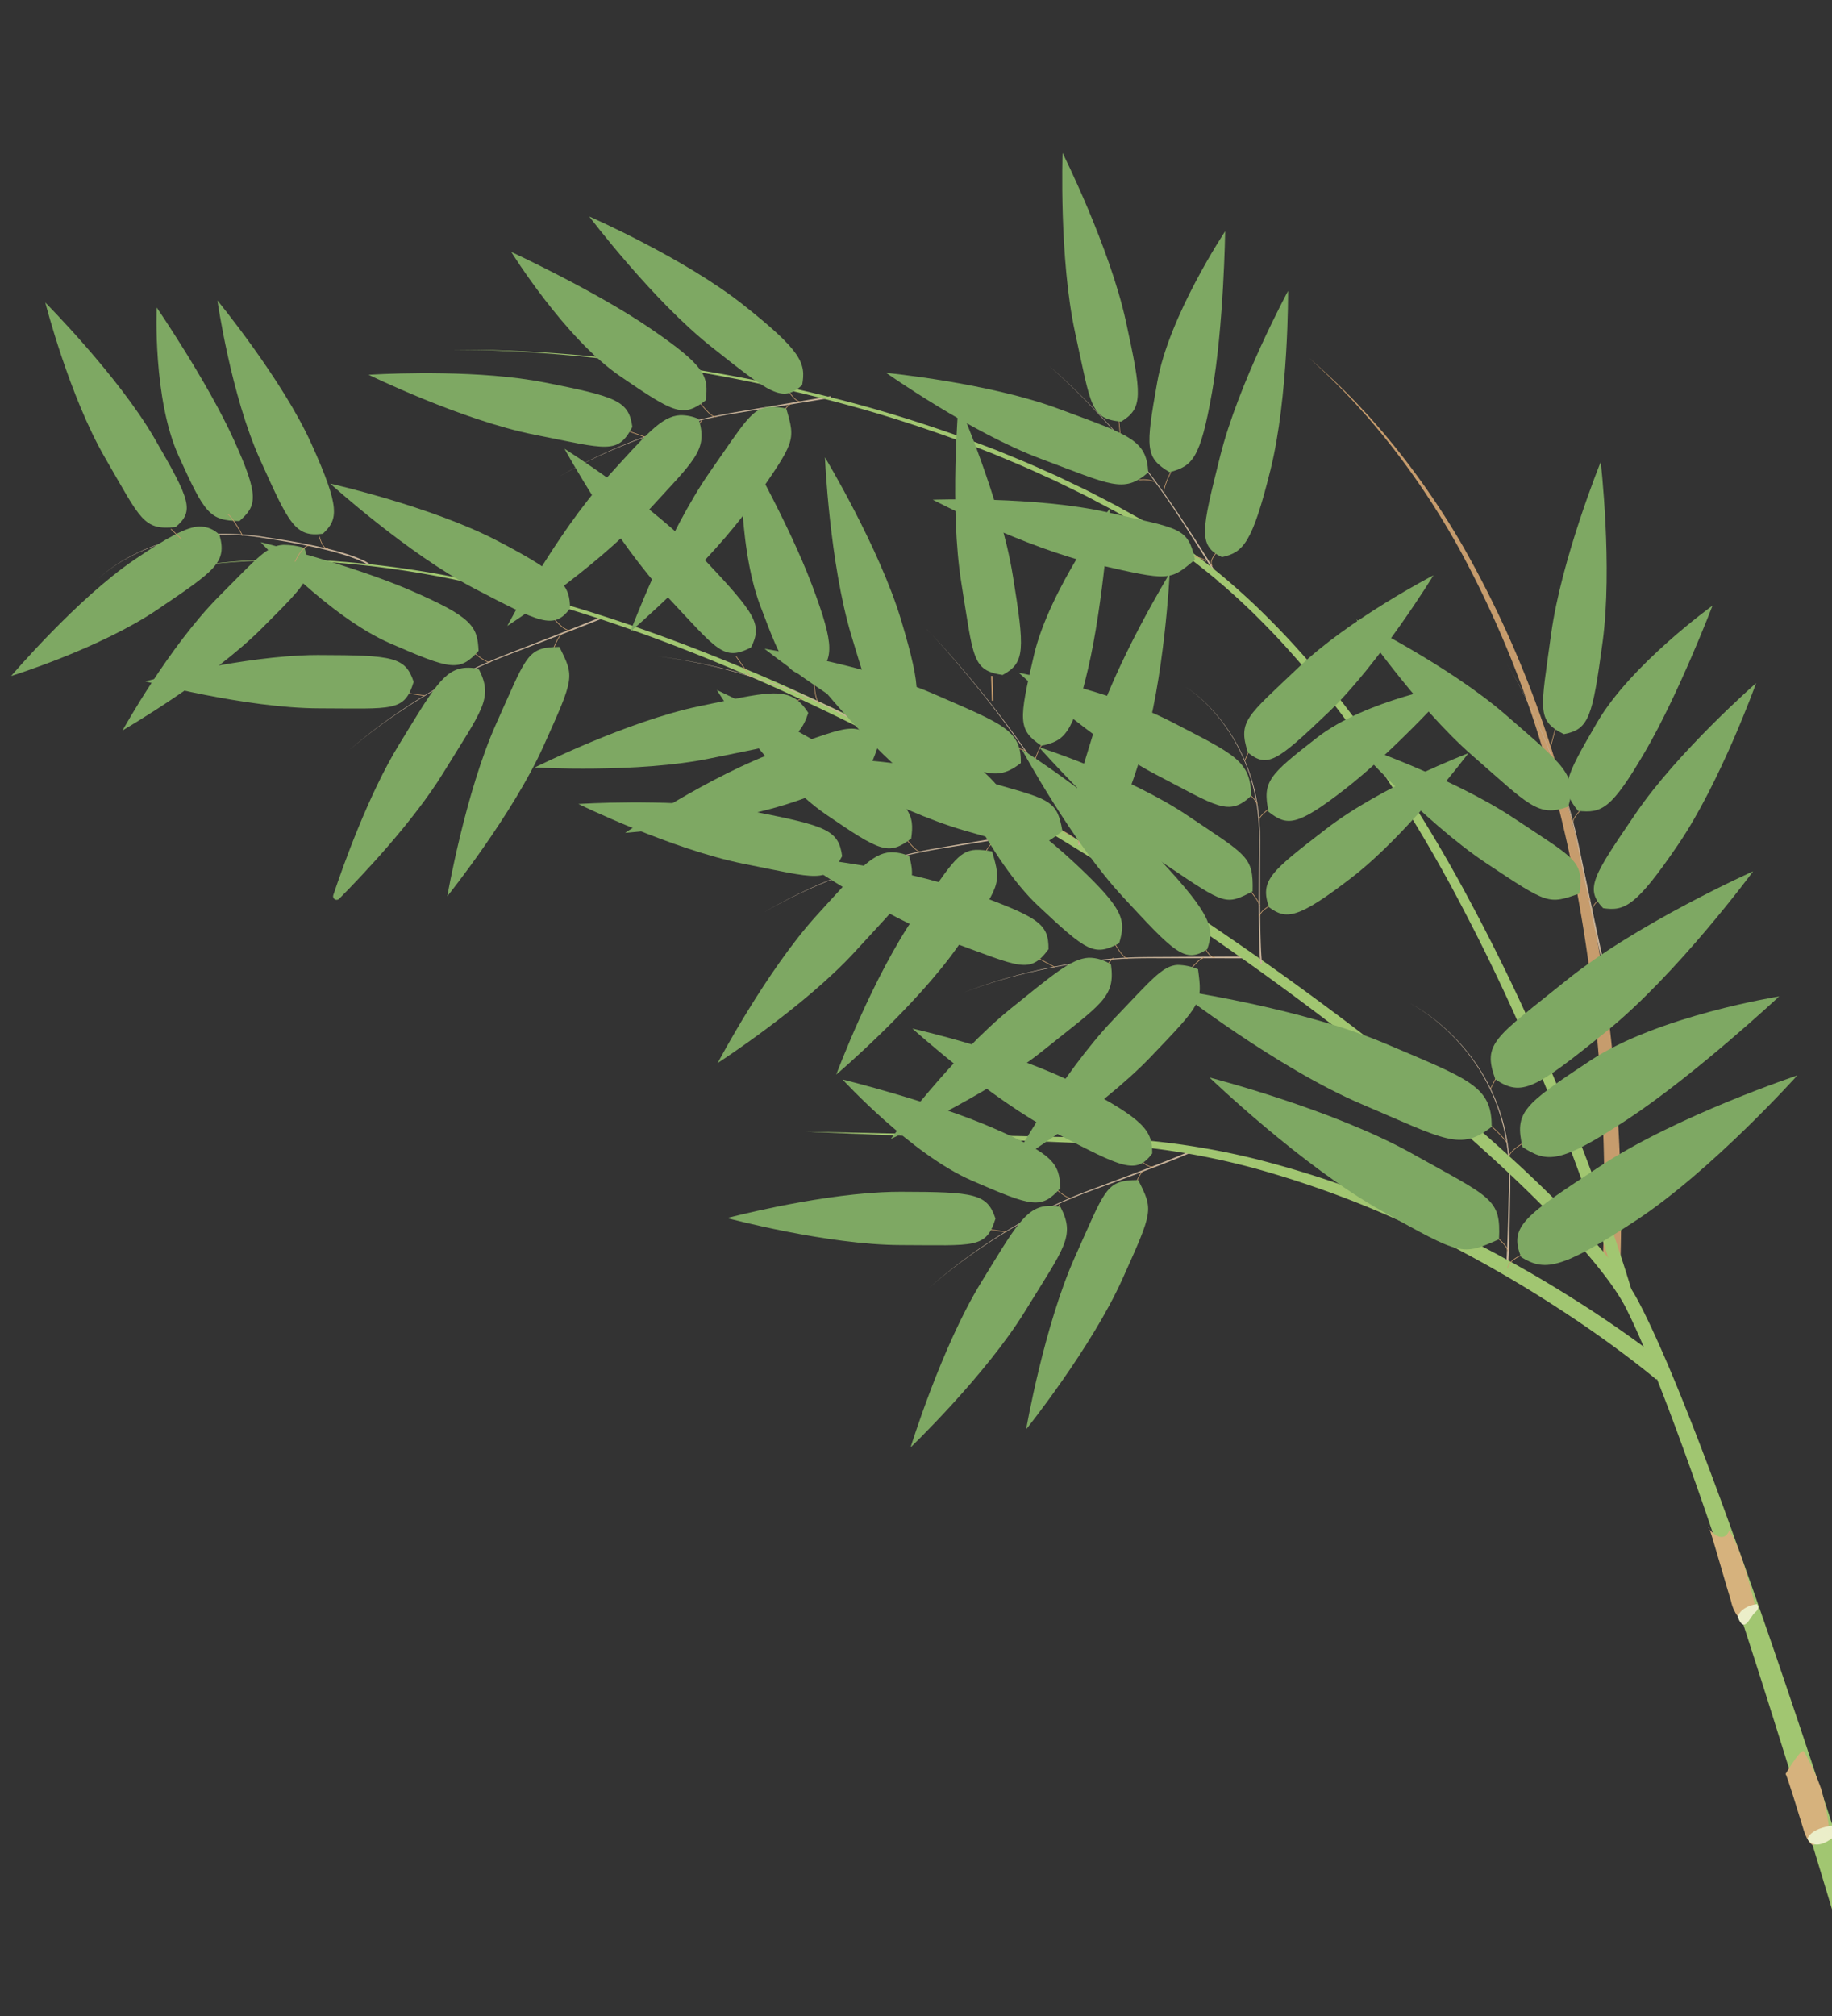 <svg xmlns="http://www.w3.org/2000/svg" xmlns:xlink="http://www.w3.org/1999/xlink" width="300" height="330" viewBox="0 0 300 330"><rect x="0" y="0" width="300" height="330" fill="#333333" stroke="none"/><defs><clipPath id="a"><rect width="300" height="330" transform="translate(0 -0.427)" fill="#fff" stroke="#707070" stroke-width="1"/></clipPath><clipPath id="b"><rect width="300.387" height="329.707" fill="none"/></clipPath><clipPath id="h"><path d="M15.235,9.181C3.117,8.52,1.14,8.126,0,3.98,1.785-.872,3.545-.2,15.664.461S43.885,6.369,43.885,6.369s-13.8,2.9-25.42,2.9c-1.1,0-2.182-.027-3.229-.084" transform="translate(0 0)" fill="#7ea863"/></clipPath><clipPath id="n"><path d="M13.79,10.915C2.09,7.592.945,7.853,0,2.471c4.353-3.3,4.343-3.293,16.045.03S42.373,14.507,42.373,14.507s-16.882-.268-28.583-3.592" transform="translate(0 0)" fill="#7ea863"/></clipPath><clipPath id="o"><path d="M14.09,12.9C2.9,8.058-.082,7.151,0,1.721,4.216-1.541,6.2.017,17.388,4.863s24.6,15.392,24.6,15.392S25.278,17.75,14.09,12.9" fill="#7ea863"/></clipPath><clipPath id="p"><path d="M10.275,44.436s-6.9-15.81-8.912-28.081S-.7,2.02,3,0C8.017.758,7.757,2.664,9.765,14.933S10.275,44.436,10.275,44.436Z" transform="translate(0)" fill="#7ea863"/></clipPath><clipPath id="q"><path d="M3.542,12.657C6.045,1.874,7.349.82,11.165,0c3.863,2.62,3.744,4.058,1.241,14.839S.006,38.909.006,38.909s1.032-15.47,3.536-26.253" transform="translate(0)" fill="#7ea863"/></clipPath><clipPath id="r"><path d="M4.431,13.809C8.047,1.949,9.6.587,13.107,0c3.87,2.1,3.071,4.573-.547,16.433S.007,42.952.007,42.952s.8-17.282,4.424-29.142" transform="translate(0 0)" fill="#7ea863"/></clipPath><clipPath id="s"><path d="M10.318,13.66C.481,6.35-.681,6.183.271.81,5.481-.721,5.469-.715,15.3,6.6S35.892,27.278,35.892,27.278,20.154,20.968,10.318,13.66" fill="#7ea863"/></clipPath><clipPath id="t"><path d="M10.005,15.98C1.171,7.429-1.318,5.509.616.458c5.065-1.54,6.393.631,15.229,9.181S33.654,32.87,33.654,32.87,18.84,24.529,10.005,15.98" fill="#7ea863"/></clipPath><clipPath id="u"><path d="M1.491,14.716C3.8,2.514,4.455.564,8.616,0c4.442,2.508,3.547,4.2,1.238,16.4S.254,44.193.254,44.193-.818,26.918,1.491,14.716" fill="#7ea863"/></clipPath><clipPath id="v"><path d="M12.288,9.282C18.319.091,19.9-.428,23.759.178c2.727,3.835,2.126,5.14-3.906,14.331S.005,32.579.005,32.579s6.252-14.105,12.282-23.3" fill="#7ea863"/></clipPath><clipPath id="w"><path d="M14.108,10.012C21.553.211,23.471-.507,26.962.206c2.912,3.355,1.319,5.382-6.126,15.181S.006,35.7.006,35.7s6.659-15.884,14.1-25.685" fill="#7ea863"/></clipPath><clipPath id="x"><path d="M0,12.366C2.029,7.215,2.027,7.23,13.685,3.817S42.223.007,42.223.007,27.7,8.8,16.046,12.213c-6.21,1.818-9.351,2.9-11.466,2.9-1.856,0-2.923-.837-4.578-2.751" transform="translate(0 0)" fill="#7ea863"/></clipPath><clipPath id="y"><path d="M0,7.425C1.931,2.386,4.415,2.656,16.41.818S45.2.827,45.2.827,29.687,7.618,17.692,9.455c-5.424.831-9.01,1.454-11.559,1.453-3.089,0-4.659-.917-6.131-3.483" transform="translate(0)" fill="#7ea863"/></clipPath><clipPath id="z"><path d="M7.871,15.61C-.083,6.195-1.176,4.459.95.754,5.6-1.278,6.352.489,14.3,9.9S29.75,34.847,29.75,34.847,15.823,25.023,7.871,15.61" fill="#7ea863"/></clipPath><clipPath id="aa"><path d="M2.3,14.891C-1.054,4.336-.48,2.74,2.356,0,6.978.176,7.61,1.467,10.962,12.02s1.682,27.2,1.682,27.2S5.652,25.445,2.3,14.891" fill="#7ea863"/></clipPath><clipPath id="ab"><path d="M1.949,16.458C-1,4.389-.374,2.4,2.318.02c4.367-.273,4.942,2.268,7.9,14.338s2.8,29.374,2.8,29.374S4.9,28.531,1.949,16.458" fill="#7ea863"/></clipPath><clipPath id="ac"><path d="M.625,35.134c-1.255-5.411-1.249-5.4,6.318-15.1S28.03,0,28.03,0,21.169,15.8,13.6,25.5C7.582,33.219,6.216,35.543,3.291,35.543a11.789,11.789,0,0,1-2.666-.409" fill="#7ea863"/></clipPath><clipPath id="ad"><path d="M.339,32.192c-1.272-5.264.9-6.515,9.634-15.127S33.417.005,33.417.005s-8.8,14.747-17.528,23.358c-6.722,6.631-9.444,9.61-12.549,9.608a7.152,7.152,0,0,1-3-.78" transform="translate(0 0)" fill="#7ea863"/></clipPath><clipPath id="ae"><path d="M14.02,11.037C2.231,8.057.361,7.288,0,3,2.644-1.421,4.252-.42,16.039,2.561s26.65,11.233,26.65,11.233-.3,0-.84,0c-3.55,0-17.606-.174-27.829-2.761" transform="translate(0)" fill="#7ea863"/></clipPath><clipPath id="af"><path d="M8.615,13.612C-.071,6.973-.505,5.328.259,1.408c3.862-2.6,5.1-1.915,13.789,4.724S30.765,27.365,30.765,27.365,17.3,20.25,8.615,13.612" fill="#7ea863"/></clipPath><clipPath id="ag"><path d="M.625,35.133c-1.256-5.411-1.249-5.4,6.319-15.1S28.029,0,28.029,0,21.169,15.8,13.6,25.5c-6.021,7.72-7.387,10.045-10.31,10.043a11.726,11.726,0,0,1-2.667-.409" fill="#7ea863"/></clipPath><clipPath id="ah"><path d="M.339,32.19c-1.272-5.263.9-6.515,9.634-15.126S33.417.005,33.417.005s-8.8,14.746-17.528,23.357c-6.723,6.631-9.444,9.61-12.549,9.609a7.16,7.16,0,0,1-3-.781" fill="#7ea863"/></clipPath><clipPath id="ai"><path d="M14.018,11.038C2.23,8.057.359,7.288,0,3,2.643-1.421,4.249-.42,16.038,2.56s26.65,11.233,26.65,11.233-.3,0-.84,0c-3.552,0-17.607-.174-27.83-2.759" transform="translate(0 0)" fill="#7ea863"/></clipPath><clipPath id="aj"><path d="M8.615,13.612C-.071,6.973-.505,5.327.259,1.408c3.862-2.6,5.1-1.916,13.79,4.724S30.766,27.364,30.766,27.364,17.3,20.249,8.615,13.612" fill="#7ea863"/></clipPath><clipPath id="ak"><path d="M9.255,14.91C.039,6.795-.572,4.794.279,1.254c3.4-2.811,5.3-1.076,14.519,7.04S33.649,30.646,33.649,30.646,18.471,23.026,9.255,14.91" fill="#7ea863"/></clipPath><clipPath id="al"><path d="M1.388,39.8C-.837,34.723-.829,34.736,4.822,23.747S21.851,0,21.851,0s-3.84,16.842-9.491,27.83C7.082,38.1,6.74,39.824,2.376,39.823c-.308,0-.637-.009-.988-.023" fill="#7ea863"/></clipPath><clipPath id="am"><path d="M1.168,36.63a.6.6,0,0,1-.411-.345C-1.26,31.568.7,29.792,7.565,19.842c5.4-7.832,14.317-16.254,18.1-19.685a.583.583,0,0,1,.921.667c-1.893,4.8-6.661,16.238-12.061,24.07C8.563,33.545,6.595,36.848,2.946,36.847a8.241,8.241,0,0,1-1.778-.217" fill="#7ea863"/></clipPath><clipPath id="an"><path d="M10.441,12.514C.7,7.662-.03,6.13,0,2.13c3.316-3.3,4.659-2.865,14.4,1.986s20.3,17.649,20.3,17.649-14.522-4.4-24.266-9.251" fill="#7ea863"/></clipPath><clipPath id="ao"><path d="M11.335,13.528C.8,7.327-.167,5.479.02,1.837,2.844-1.58,5.03-.243,15.563,5.96S38.167,24.3,38.167,24.3,21.87,19.73,11.335,13.528" fill="#7ea863"/></clipPath><clipPath id="ap"><path d="M13.316,11.392C1.81,7.411.654,7.607,0,2.181,4.526-.871,4.516-.861,16.022,3.119S41.668,16.594,41.668,16.594s-16.844-1.222-28.351-5.2" transform="translate(0)" fill="#7ea863"/></clipPath><clipPath id="aq"><path d="M13.5,13.451C2.588,7.981-.345,6.9.032,1.489,4.416-1.528,6.314.139,17.226,5.611S40.963,22.369,40.963,22.369,24.408,18.923,13.5,13.451" fill="#7ea863"/></clipPath><clipPath id="ar"><path d="M.8,16.234C-.546,3.871-.487,1.808,3.318,0c4.964,1.039,4.6,2.926,5.946,15.29S8.185,44.772,8.185,44.772,2.142,28.6.8,16.234" transform="translate(0 0)" fill="#7ea863"/></clipPath><clipPath id="as"><path d="M4.951,12.2C8.031,1.581,9.39.6,13.246,0c3.714,2.832,3.519,4.261.438,14.885S.006,38.213.006,38.213,1.87,22.827,4.951,12.2" transform="translate(0)" fill="#7ea863"/></clipPath><clipPath id="at"><path d="M5.995,13.3C10.246,1.661,11.867.389,15.4,0c3.752,2.317,2.821,4.739-1.431,16.376S.007,42.141.007,42.141,1.743,24.932,5.995,13.3" fill="#7ea863"/></clipPath><clipPath id="au"><path d="M.148,30.419c-.437-5.543-.432-5.528,8.495-13.926S32.475.005,32.475.005s-9.135,14.529-18.06,22.927C7.927,29.033,5.949,31.3,3.453,31.3a8.955,8.955,0,0,1-3.305-.881" fill="#7ea863"/></clipPath><clipPath id="av"><path d="M.061,26.622c-.473-5.4,1.863-6.293,11.779-13.434S37.56.006,37.56.006s-10.9,13.189-20.81,20.331C9.733,25.389,6.518,27.923,3.661,27.923a6.4,6.4,0,0,1-3.6-1.3" fill="#7ea863"/></clipPath><clipPath id="aw"><path d="M12.691,12.492C1.48,7.7-.255,6.651.028,2.358,3.3-1.6,4.741-.355,15.95,4.435S40.626,19.7,40.626,19.7s-16.724-2.42-27.934-7.21" fill="#7ea863"/></clipPath><clipPath id="ax"><path d="M7.082,14.253C-.516,6.336-.7,4.643.638.891,4.843-1.071,5.969-.2,13.568,7.714S26.932,31.306,26.932,31.306,14.68,22.172,7.082,14.253" fill="#7ea863"/></clipPath><clipPath id="ay"><path d="M7.467,15.73C-.435,6.27-.742,4.2.627.837,4.408-1.407,6.031.6,13.933,10.063S29.24,35.093,29.24,35.093,15.369,25.191,7.467,15.73" fill="#7ea863"/></clipPath><clipPath id="az"><path d="M13.588,16.116C.9,8.129-.535,8.038.136,1.377,6.362-1,6.347-.987,19.035,7S46.086,30.3,46.086,30.3s-19.809-6.195-32.5-14.18" fill="#7ea863"/></clipPath><clipPath id="ba"><path d="M16.672,16.371C3.235,9.8-.371,8.517.03,1.873,5.366-1.877,7.713.142,21.149,6.716S50.436,26.968,50.436,26.968s-20.329-4.024-33.763-10.6" fill="#7ea863"/></clipPath><clipPath id="bb"><path d="M25.456,8.4C37.589-.385,39.782-1.54,43.943,1.576c1.875,6.07-.316,6.787-12.449,15.568S.005,33.374.005,33.374,13.322,17.177,25.456,8.4" transform="translate(0)" fill="#7ea863"/></clipPath><clipPath id="bc"><path d="M25.829,5.521C37.323-1.23,39.337-.922,43.269,1.88,44.246,7.606,42.9,8.7,31.4,15.455S0,24.3,0,24.3,14.335,12.272,25.829,5.521" fill="#7ea863"/></clipPath><clipPath id="bd"><path d="M27.682,6.482c12.9-7.547,15.4-7.444,19.044-4.972,1.781,5.189-.948,6.723-13.851,14.27S0,28.84,0,28.84,14.78,14.028,27.682,6.482" transform="translate(0 0)" fill="#7ea863"/></clipPath><clipPath id="be"><path d="M9.99,14.061C.684,7.042-.363,6.954.086,1.167,4.614-.859,4.6-.85,13.909,6.17S33.786,26.586,33.786,26.586,19.3,21.081,9.99,14.061" transform="translate(0)" fill="#7ea863"/></clipPath><clipPath id="bf"><path d="M12.247,14.3C2.4,8.509-.235,7.372.016,1.6,3.889-1.631,5.612.141,15.454,5.936S36.945,23.719,36.945,23.719,22.089,20.1,12.247,14.3" fill="#7ea863"/></clipPath><clipPath id="bg"><path d="M18.423,7.211c8.8-7.562,10.392-8.553,13.446-5.819,1.4,5.29-.189,5.9-8.988,13.461S0,28.775,0,28.775s9.618-14,18.418-21.564" transform="translate(0 0)" fill="#7ea863"/></clipPath><clipPath id="bh"><path d="M18.732,4.724c8.344-5.8,9.816-5.522,12.7-3.06.748,4.983-.232,5.931-8.576,11.731S0,20.894,0,20.894,10.386,10.525,18.732,4.724" transform="translate(0)" fill="#7ea863"/></clipPath><clipPath id="bi"><path d="M20.061,5.546c9.368-6.485,11.195-6.38,13.865-4.21,1.33,4.523-.651,5.841-10.02,12.325S0,24.819,0,24.819,10.694,12.03,20.061,5.546" transform="translate(0)" fill="#7ea863"/></clipPath><clipPath id="bj"><path d="M9.254,14.908C.041,6.793-.573,4.793.278,1.255,3.681-1.557,5.581.178,14.8,8.293S33.648,30.646,33.648,30.646,18.47,23.025,9.254,14.908" fill="#7ea863"/></clipPath><clipPath id="bk"><path d="M.433,28.26C-.545,23.288-.538,23.3,8.113,15.5S31.764.005,31.764.005s-8.3,13.32-16.953,21.122c-6.395,5.767-8.23,7.834-10.942,7.834a11.861,11.861,0,0,1-3.437-.7" fill="#7ea863"/></clipPath><clipPath id="bl"><path d="M4.705,14.747C-.65,4.3-1.258,2.493,1.991.025,7.329-.239,7.575,1.488,12.927,11.933s8.452,25.914,8.452,25.914-11.32-12.655-16.674-23.1" fill="#7ea863"/></clipPath><clipPath id="bm"><path d="M2.646,13.38C-1.127,3.771-.55,2.358,2.4,0c4.907.328,5.6,1.513,9.374,11.122s2.332,24.5,2.332,24.5S6.416,22.99,2.646,13.38" fill="#7ea863"/></clipPath><clipPath id="bn"><path d="M3.114,14.828C-1.091,4.048-.607,2.24,2.026.035c4.591-.356,5.43,1.914,9.636,12.694s5.6,26.346,5.6,26.346S7.321,25.608,3.114,14.828" fill="#7ea863"/></clipPath><clipPath id="bo"><path d="M.253,21.3c-1.057-4.6,1-5.787,10.74-11.667S35.525.006,35.525.006,24.087,12.093,14.346,17.974C8.508,21.5,5.516,22.833,3.509,22.831A4.567,4.567,0,0,1,.253,21.3" transform="translate(0 0)" fill="#7ea863"/></clipPath><clipPath id="bp"><path d="M1.388,39.8C-.838,34.726-.829,34.736,4.822,23.747S21.852,0,21.852,0s-3.84,16.842-9.491,27.831C7.081,38.1,6.74,39.826,2.375,39.824q-.462,0-.987-.023" transform="translate(0)" fill="#7ea863"/></clipPath><clipPath id="bq"><path d="M.88,38c-2.213-4.928-.308-6.576,6.685-16.72S27.454,0,27.454,0,21.519,16.189,14.526,26.332C8.562,34.984,6.6,38.287,2.947,38.285A8.75,8.75,0,0,1,.88,38" fill="#7ea863"/></clipPath><clipPath id="br"><path d="M15.235,9.18C3.117,8.521,1.14,8.125,0,3.981,1.786-.873,3.547-.2,15.664.462S43.886,6.37,43.886,6.37,30.094,9.266,18.47,9.264c-1.1,0-2.186-.027-3.235-.084" transform="translate(0 0)" fill="#7ea863"/></clipPath><clipPath id="bs"><path d="M10.441,12.514C.7,7.662-.03,6.13,0,2.13c3.316-3.3,4.661-2.865,14.4,1.986s20.3,17.649,20.3,17.649-14.522-4.4-24.266-9.251" fill="#7ea863"/></clipPath><clipPath id="bt"><path d="M11.335,13.527C.8,7.325-.167,5.478.02,1.837,2.844-1.579,5.029-.242,15.564,5.959S38.166,24.3,38.166,24.3s-16.3-4.566-26.831-10.768" transform="translate(0)" fill="#7ea863"/></clipPath><clipPath id="bw"><path d="M3.463,15.056A35.975,35.975,0,0,1,1.571,9.99C.783,7.512.045,3.62.045,3.62-.518,2.358,4.458,0,4.458,0A24.73,24.73,0,0,1,5.906,3.8a48.443,48.443,0,0,1,1.186,8.1c.016.384-2.473,3.285-3.382,3.285a.277.277,0,0,1-.248-.126" transform="translate(0)" fill="#d6b27d"/></clipPath><clipPath id="bx"><path d="M3.551,15.414A38.947,38.947,0,0,1,1.031,9.088a42.827,42.827,0,0,1-.98-6.821C-.447,1,2.882,0,2.882,0s.806.35,1.364,2.515c.748,2.9,2.354,9.527,2.5,9.331.1-.14-.538.835-1.275,1.81-.688.912-1.463,1.824-1.8,1.824a.136.136,0,0,1-.12-.066" fill="#d6b27d"/></clipPath><clipPath id="bz"><path d="M3.495,14.129A27.008,27.008,0,0,1,1.6,9.062C.9,6.582.051,2.266.051,2.266-.447,1,2.882,0,2.882,0a6.49,6.49,0,0,1,.947,2.533C4.471,5.024,6.155,12.478,6.7,14.393c-.564-.847-2.3-2.351-3.209-.264m3.209.264c.145.217.212.391.169.45l-.005,0a1.448,1.448,0,0,1-.164-.454" fill="#d6b27d"/></clipPath></defs><g transform="translate(-1500 -1480)"><g transform="translate(1500 1480.427)" clip-path="url(#a)"><g transform="translate(315.04 347.344) rotate(177)"><g transform="translate(0 0)"><g clip-path="url(#b)"><path d="M26.274,36.942a112.618,112.618,0,0,1-7.663-8.3Q14.96,24.32,11.7,19.655c-.533-.784-1.074-1.562-1.6-2.352L8.561,14.912,7.088,12.474,5.654,10.008Q4.231,7.535,2.842,5.041,2.15,3.793,1.484,2.53c-.22-.42-.437-.844-.648-1.269C.732,1.047.627.834.529.619.479.512.433.4.387.3L.323.135.3.056.284.02S.277-.016.279.01L0,.023A.4.4,0,0,0,.015.1.367.367,0,0,0,.032.149L.063.241l.07.172c.049.111.1.223.149.332.1.219.209.432.315.648.215.427.437.85.661,1.271q.679,1.262,1.38,2.5,1.4,2.488,2.849,4.947l1.452,2.457L8.429,15,9.984,17.39c.531.787,1.077,1.562,1.614,2.344q3.287,4.642,6.965,8.957c2.453,2.868,5,5.654,7.711,8.251" transform="translate(101.723 258.056)" fill="#c7b299"/><path d="M45.147.007A85.608,85.608,0,0,1,34.36,4.565a89.733,89.733,0,0,1-11.241,3.13q-2.854.592-5.742.969c-1.924.238-3.86.426-5.789.643L0,10.563l.03.291L11.609,9.521c1.931-.229,3.86-.43,5.789-.681s3.845-.6,5.747-1.005a90.043,90.043,0,0,0,11.236-3.2A85.508,85.508,0,0,0,45.147.007" transform="translate(163.925 281.054)" fill="#c7b299"/><path d="M44.6.172a23.378,23.378,0,0,1-4.981,3.145,30.386,30.386,0,0,1-5.495,2.01,34.161,34.161,0,0,1-11.571.927,43.891,43.891,0,0,1-5.762-.908l-1.433-.3-1.427-.32c-.953-.205-1.9-.443-2.847-.674-1.89-.481-3.774-.994-5.625-1.614-.922-.32-1.844-.644-2.738-1.035q-.339-.139-.667-.3C1.83,1.005,1.61.9,1.4.782A5.707,5.707,0,0,1,.2,0L0,.192a5.686,5.686,0,0,0,1.278.837c.219.119.442.226.667.329s.449.206.676.3c.906.39,1.835.711,2.763,1.027C7.247,3.3,9.138,3.8,11.033,4.271c.95.226,1.9.458,2.854.658l1.43.312,1.435.288a43.609,43.609,0,0,0,5.786.874,34.268,34.268,0,0,0,11.6-1A30.6,30.6,0,0,0,39.63,3.352,23.47,23.47,0,0,0,44.6.172" transform="translate(240.705 268.143)" fill="#c7b299"/><path d="M42.571.007a90.012,90.012,0,0,1-9.834,6.6,93.907,93.907,0,0,1-10.515,5.308q-2.7,1.153-5.481,2.105c-1.852.624-3.722,1.207-5.581,1.814C7.437,17.045,3.718,18.228,0,19.511l.1.276c3.678-1.3,7.407-2.514,11.118-3.749,1.856-.62,3.718-1.214,5.572-1.851s3.678-1.363,5.479-2.143a94.179,94.179,0,0,0,10.5-5.378,90.314,90.314,0,0,0,9.8-6.659" transform="translate(203.476 237.925)" fill="#c7b299"/><path d="M46.184.007A84.632,84.632,0,0,1,34.854,2.781,89.189,89.189,0,0,1,23.287,4.072c-1.939.084-3.879.1-5.82.036s-3.878-.2-5.816-.292L.013,3.2,0,3.494l11.641.536c1.942.084,3.878.194,5.822.255s3.889.024,5.828-.073A89.324,89.324,0,0,0,34.868,2.851,84.739,84.739,0,0,0,46.184.007" transform="translate(101.131 193.272)" fill="#c7b299"/><path d="M44.276.007c-1.6,1.3-3.27,2.49-4.966,3.638s-3.434,2.233-5.2,3.26A86.28,86.28,0,0,1,23.158,12.31c-3.756,1.563-7.677,2.618-11.544,3.851-1.937.607-3.872,1.217-5.8,1.843-.965.315-1.929.629-2.892.957l-1.44.5-.718.263L.4,19.864l-.179.075-.091.043c-.016.009-.029.013-.048.025l-.027.015-.014.008A.186.186,0,0,0,0,20.061l.207.2a.1.1,0,0,1-.019.018l.006,0,.015-.008.038-.019.082-.039L.5,20.135.855,20l.711-.267L3,19.222c.959-.333,1.922-.654,2.884-.973,1.927-.637,3.858-1.258,5.79-1.877l5.8-1.834q2.905-.92,5.73-2.091A86.468,86.468,0,0,0,34.146,6.969q2.642-1.557,5.184-3.293c1.692-1.158,3.355-2.364,4.947-3.669" transform="translate(111.226 145.265)" fill="#c7b299"/><path d="M.967,0C.784,1.744.656,3.43.54,5.142S.332,8.554.258,10.26C.1,13.674.03,17.086.007,20.5Q-.041,30.734.639,40.952C1.1,47.757,1.8,54.546,2.788,61.286c.495,3.372,1.047,6.733,1.686,10.076s1.352,6.672,2.137,9.983a171.987,171.987,0,0,0,13.753,38.179,128.5,128.5,0,0,0,10.5,17.195l1.491,2.017,1.546,1.972c.26.328.513.66.778.98l.8.96c.54.636,1.06,1.287,1.616,1.907,2.185,2.517,4.5,4.9,6.878,7.21-2.338-2.356-4.606-4.782-6.743-7.337-.543-.628-1.05-1.29-1.578-1.935l-.784-.973c-.259-.325-.505-.662-.758-.993l-1.505-2-1.452-2.038a128.5,128.5,0,0,1-10.142-17.32A171.2,171.2,0,0,1,8.033,80.99q-1.079-4.949-1.941-9.943C5.517,67.716,5.028,64.372,4.6,61.02c-.861-6.7-1.434-13.449-1.768-20.2S2.415,27.3,2.568,20.548C2.651,17.17,2.785,13.8,3,10.43q.157-2.525.369-5.043c.143-1.67.3-3.365.5-4.991Z" transform="translate(41.406 142.271)" fill="#c69c6d"/><path d="M14.85,45.094A28.181,28.181,0,0,1,10.033,41.3,33.133,33.133,0,0,1,6,36.605,31.307,31.307,0,0,1,.971,25.222,33.306,33.306,0,0,1,.22,18.973a60.13,60.13,0,0,1,.276-6.3c.156-2.1.319-4.2.5-6.3q.134-1.573.293-3.144l.172-1.567.1-.779L1.618.49,1.652.3,1.685.149,1.372,0a1.621,1.621,0,0,0-.054.231l-.034.2-.057.4-.1.788L.972,3.189Q.826,4.765.7,6.341C.54,8.443.4,10.547.257,12.65a62.109,62.109,0,0,0-.231,6.328,33.527,33.527,0,0,0,.794,6.28,31.4,31.4,0,0,0,5.123,11.4,33.243,33.243,0,0,0,4.065,4.676,28.142,28.142,0,0,0,4.842,3.763" transform="translate(59.459 142.521)" fill="#c7b299"/><path d="M0,1.265Q6.492,27.158,13.462,52.877c4.661,17.151,9.46,34.266,14.714,51.25,1.32,4.245,2.665,8.481,4.075,12.7s2.869,8.42,4.46,12.584c.8,2.082,1.622,4.155,2.523,6.206.234.515.45,1.016.7,1.541s.509,1.042.785,1.544c.551,1,1.141,1.966,1.758,2.9,1.236,1.873,2.559,3.656,3.928,5.391s2.785,3.422,4.228,5.079c2.889,3.309,5.89,6.494,8.956,9.6s6.2,6.142,9.379,9.114q9.544,8.917,19.594,17.187a512.358,512.358,0,0,0,41.61,30.989,428.154,428.154,0,0,0,44.48,26.173c7.662,3.869,15.454,7.459,23.384,10.673a230.76,230.76,0,0,0,24.212,8.359,160.315,160.315,0,0,0,25.007,5.041,105.573,105.573,0,0,0,25.408.012,105.381,105.381,0,0,1-25.384-.236,159.883,159.883,0,0,1-24.919-5.251,230.458,230.458,0,0,1-24.09-8.553c-7.887-3.277-15.632-6.927-23.244-10.853a427.881,427.881,0,0,1-44.161-26.5,511.576,511.576,0,0,1-41.239-31.261q-9.919-8.354-19.372-17.285-4.71-4.476-9.246-9.137c-3.018-3.113-5.966-6.3-8.79-9.586-1.41-1.646-2.792-3.317-4.116-5.028s-2.6-3.458-3.769-5.26c-.583-.9-1.134-1.82-1.635-2.753-.252-.464-.488-.936-.7-1.41s-.427-.994-.642-1.49c-.838-2.015-1.612-4.071-2.357-6.141-1.489-4.14-2.859-8.342-4.179-12.562S32.235,107.455,31,103.2C26.095,86.177,21.633,69,17.31,51.781Q10.851,25.956,4.867,0Z" transform="translate(-0.216 0.046)" fill="#a1c671"/><path d="M0,2.293C1.22,3.388,2.423,4.4,3.656,5.418s2.47,2,3.719,2.976q3.753,2.922,7.634,5.647c2.585,1.818,5.2,3.59,7.861,5.28,1.32.862,2.67,1.673,4.007,2.505.672.41,1.353.806,2.028,1.209s1.35.81,2.037,1.193A165.885,165.885,0,0,0,65.252,39.39a121.852,121.852,0,0,0,18.208,4.088l2.308.322c.771.1,1.545.155,2.317.235l2.319.221,2.312.174,9.246.676,36.987,2.7-36.93-3.47-9.232-.867-2.307-.222-2.293-.267c-.763-.094-1.529-.164-2.291-.28l-2.279-.364A120.83,120.83,0,0,1,65.67,37.92a164.5,164.5,0,0,1-33.657-15.7c-.672-.392-1.329-.811-1.991-1.22s-1.327-.818-1.983-1.237c-1.308-.85-2.626-1.68-3.916-2.56-2.6-1.724-5.149-3.53-7.669-5.377s-5-3.757-7.426-5.727c-1.212-.989-2.419-1.984-3.6-3S3.051,1.039,1.941,0Z" transform="translate(35.429 124.078)" fill="#a1c671"/><path d="M0,.506C.678,3.342,1.419,6.118,2.191,8.9s1.58,5.548,2.418,8.305Q7.124,25.479,10,33.621c3.836,10.852,8.138,21.529,13.02,31.915A238.854,238.854,0,0,0,39.662,95.55c.388.6.787,1.191,1.19,1.779L42.06,99.1c.825,1.162,1.635,2.336,2.488,3.478,1.676,2.3,3.43,4.546,5.232,6.745s3.688,4.323,5.613,6.4q2.917,3.1,6.035,5.971c2.1,1.894,4.246,3.724,6.485,5.431,2.247,1.691,4.558,3.308,6.941,4.76L76.628,133l.887.559.9.53,3.613,2.116c1.214.685,2.445,1.338,3.666,2.009.615.329,1.219.677,1.841.988l1.861.944c2.469,1.289,5,2.445,7.507,3.636,2.542,1.115,5.073,2.259,7.65,3.282,5.136,2.088,10.335,4.012,15.6,5.7a258.8,258.8,0,0,0,32.081,8.115q8.123,1.516,16.321,2.529c5.462.66,10.942,1.195,16.436,1.4-5.492-.247-10.966-.826-16.421-1.532q-8.18-1.083-16.291-2.662a258.685,258.685,0,0,1-31.971-8.369c-5.242-1.725-10.413-3.688-15.519-5.813-2.561-1.041-5.075-2.2-7.6-3.335-2.494-1.206-5-2.379-7.451-3.684l-1.847-.955c-.617-.316-1.216-.668-1.825-1-1.211-.679-2.431-1.338-3.634-2.031l-3.579-2.135-.895-.534-.877-.564-1.756-1.126c-2.365-1.469-4.625-3.078-6.836-4.771s-4.314-3.535-6.375-5.425q-3.061-2.872-5.931-5.962c-1.893-2.077-3.751-4.19-5.515-6.391s-3.493-4.432-5.138-6.732c-.837-1.139-1.632-2.31-2.442-3.47l-1.185-1.763c-.4-.587-.787-1.178-1.168-1.775a237.583,237.583,0,0,1-16.31-29.959C19.652,54.45,15.454,43.792,11.718,32.966q-2.8-8.122-5.24-16.371Q5.261,12.472,4.137,8.321C3.393,5.557,2.673,2.768,2.033,0Z" transform="translate(40.534 137.922)" fill="#a1c671"/><path d="M1.21,0,1.119.054c.55,1-1.1,2.355-1.119,2.369l.064.086C.136,2.452,1.806,1.084,1.21,0" transform="translate(101.862 260.848)" fill="#c69c6d"/><path d="M1.306,0,1.218.058C1.646.759.017,3.485,0,3.513l.088.058C.157,3.457,1.769.759,1.306,0" transform="translate(108.938 273.02)" fill="#c69c6d"/><path d="M.1,0,0,.005.146,3.437l.1-.005Z" transform="translate(116.87 282.664)" fill="#c69c6d"/><path d="M.037,0,0,.1A4.961,4.961,0,0,0,2.637.552L2.617.444A5,5,0,0,1,.037,0" transform="translate(111.631 275.058)" fill="#c69c6d"/><path d="M.072,0,0,.08c.88.886,3.734,1.283,3.855,1.3l.013-.11C3.839,1.266.928.862.072,0" transform="translate(103.932 261.673)" fill="#c69c6d"/></g></g><g transform="translate(0 0)"><g clip-path="url(#b)"><path d="M13.045,48.714c-.982-1.85-1.863-3.755-2.7-5.681s-1.612-3.88-2.331-5.857a101.719,101.719,0,0,1-3.6-12.1c-.47-2.055-.872-4.127-1.191-6.213L2.28,12.591,1.327,6.323.841,3.192.591,1.626.462.844.395.452.358.256.339.157.327.1.32.074.312.05C.411-.062-.148.041.038.11L.319.1C.5.154-.049.255.052.157c0-.006,0,0,0,0L.056.174l.01.045L.085.313.122.505.19.895l.134.78L.582,3.237l.5,3.128.988,6.261.978,6.262q.5,3.134,1.229,6.22A101.858,101.858,0,0,0,7.95,37.2q1.1,2.96,2.364,5.846c.848,1.921,1.739,3.822,2.731,5.665" transform="translate(42.457 193.364)" fill="#c7b299"/><path d="M2.269,0l-.1.018C2.349,1.166.026,2.524,0,2.538l.052.1C.15,2.577,2.464,1.224,2.269,0" transform="translate(41.608 201.13)" fill="#c69c6d"/><path d="M2.4,0l-.1.023C2.461.836.024,2.787,0,2.807l.063.088C.166,2.813,2.578.88,2.4,0" transform="translate(43.829 215.865)" fill="#c69c6d"/><path d="M1.234,0,0,3.841l.1.035L1.333.035Z" transform="translate(48.048 228.082)" fill="#c69c6d"/><path d="M.148,0,0,.177a5.182,5.182,0,0,0,2.354,1.4l.034-.232A5.105,5.105,0,0,1,.148,0" transform="translate(46.771 218.248)" fill="#c69c6d"/><path d="M.2,0,0,.1C.537,1.273,3.1,2.7,3.207,2.763l.1-.208C3.285,2.54.708,1.1.2,0" transform="translate(44.011 202.929)" fill="#c69c6d"/></g></g><g transform="translate(0 0)"><g clip-path="url(#b)"><path d="M42.853,18.806A85.038,85.038,0,0,1,31.524,15.97,91.133,91.133,0,0,1,20.612,11.7q-2.659-1.25-5.227-2.7C13.68,8.026,11.994,7,10.3,6.008L.136,0,0,.257,10.2,6.2c1.7.984,3.392,1.992,5.108,2.958S18.778,11,20.558,11.826a91.167,91.167,0,0,0,10.948,4.212,84.855,84.855,0,0,0,11.348,2.768" transform="translate(151.64 232.051)" fill="#c7b299"/><path d="M.107,0,0,.206C.936.744.534,3.462.53,3.489l.221.037C.769,3.409,1.181.617.107,0" transform="translate(155.875 234.553)" fill="#c69c6d"/><path d="M.046,0,0,.1C.713.463.679,3.685.678,3.717h.1C.785,3.583.818.395.046,0" transform="translate(168.404 241.787)" fill="#c69c6d"/><path d="M.087,0,0,.059l2.122,3.4L2.209,3.4Z" transform="translate(179.493 246.761)" fill="#c69c6d"/><path d="M2.418,0A5.064,5.064,0,0,1,0,1.032l.019.108A5.055,5.055,0,0,0,2.49.08Z" transform="translate(170.675 241.717)" fill="#c69c6d"/><path d="M3.876,0C3.85.014,1.188,1.251.049.988L0,1.218c1.213.281,3.856-.95,3.968-1Z" transform="translate(157.46 234.454)" fill="#c69c6d"/></g></g><g transform="translate(0 0)"><g clip-path="url(#b)"><path d="M45.147.007A85.608,85.608,0,0,1,34.36,4.565a89.728,89.728,0,0,1-11.241,3.13q-2.854.592-5.742.968c-1.924.24-3.86.428-5.789.644L0,10.563l.03.292L11.609,9.521c1.931-.229,3.86-.43,5.789-.681s3.845-.6,5.747-1.005a90.107,90.107,0,0,0,11.236-3.2A85.589,85.589,0,0,0,45.147.007" transform="translate(134.056 208.137)" fill="#c7b299"/><path d="M.066,0,0,.006.027.239C1.08.113,2.254,2.577,2.267,2.6l.2-.1C2.419,2.392,1.257-.052.066,0" transform="translate(138.862 218.186)" fill="#c69c6d"/><path d="M.051,0,0,.006.016.114.059.109c.8-.035,2.487,2.525,2.5,2.552L2.65,2.6C2.578,2.489.913-.037.051,0" transform="translate(153 216.531)" fill="#c69c6d"/><path d="M.081,0,0,.219,3.6,1.707l.082-.219Z" transform="translate(164.745 213.789)" fill="#c69c6d"/><path d="M1.4,0A5.48,5.48,0,0,1,0,2.311l.076.076A5.451,5.451,0,0,0,1.5.022Z" transform="translate(155.342 213.662)" fill="#c69c6d"/><path d="M2.6,0C2.585.028,1.09,2.674,0,3.156l.04.1c1.122-.5,2.587-3.091,2.65-3.2Z" transform="translate(140.619 214.892)" fill="#c69c6d"/></g></g><g transform="translate(0 0)"><g clip-path="url(#b)"><path d="M.062,0,0,.006.013.114c1.1-.137,2.289,2.372,2.3,2.4l.093-.048C2.358,2.359,1.214-.049.062,0" transform="translate(168.737 291.166)" fill="#c69c6d"/><path d="M.051,0,0,.006.016.114C.8-.023,2.546,2.632,2.563,2.66L2.65,2.6C2.578,2.488.913-.037.051,0" transform="translate(182.868 289.449)" fill="#c69c6d"/><path d="M.038,0,0,.1,3.6,1.59l.038-.1Z" transform="translate(194.634 286.765)" fill="#c69c6d"/><path d="M1.654,0A8.167,8.167,0,0,1,0,2.737l.076.077A8.306,8.306,0,0,0,1.754.035Z" transform="translate(184.958 286.573)" fill="#c69c6d"/><path d="M2.6,0C2.585.028,1.09,2.674,0,3.156l.04.1c1.122-.5,2.587-3.091,2.65-3.2Z" transform="translate(170.486 287.811)" fill="#c69c6d"/></g></g><g transform="translate(0 0)"><g clip-path="url(#b)"><path d="M.227,0A.852.852,0,0,0,0,.042l.032.1C1.089-.2,2.7,2.025,2.719,2.048L2.8,1.982C2.74,1.893,1.33-.048.227,0" transform="translate(208.26 255.776)" fill="#c69c6d"/><path d="M.145,0A.477.477,0,0,0,0,.028l.035.1c.744-.281,2.934,1.979,2.956,2l.073-.079C2.977,1.963,1.039-.039.145,0" transform="translate(221.825 251.316)" fill="#c69c6d"/><path d="M.019,0,0,.108,3.8.861,3.82.753Z" transform="translate(232.912 246.375)" fill="#c69c6d"/><path d="M.962,0A5.6,5.6,0,0,1,0,2.547l.087.061A5.605,5.605,0,0,0,1.066,0Z" transform="translate(224.023 247.783)" fill="#c69c6d"/><path d="M1.989,0C1.979.03.985,2.925,0,3.614l.058.092C1.072,3,2.046.158,2.087.038Z" transform="translate(209.939 251.657)" fill="#c69c6d"/></g></g><g transform="translate(234.6 244.794)"><g transform="translate(0 0)" clip-path="url(#h)"><rect width="44.351" height="12.383" transform="matrix(0.999, 0.052, -0.052, 0.999, 0.117, -3.131)" fill="#7ea863"/></g></g><g transform="translate(0 0)"><g clip-path="url(#b)"><path d="M23.263,36.589c-2.34-2.744-4.556-5.6-6.709-8.5s-4.221-5.88-6.2-8.919S6.5,13.017,4.721,9.848c-.882-1.589-1.753-3.186-2.572-4.81-.408-.813-.808-1.63-1.168-2.464C.8,2.158.629,1.737.484,1.31A5.073,5.073,0,0,1,.306.668a1.241,1.241,0,0,1-.028-.3A.174.174,0,0,1,.295.286L.281.293c-.009,0,.008,0,0,0L.393.024A.263.263,0,0,0,.23.005.241.241,0,0,0,.08.1.423.423,0,0,0,0,.343a1.514,1.514,0,0,0,.035.38A5.282,5.282,0,0,0,.232,1.4c.152.439.33.862.516,1.281.372.84.78,1.656,1.2,2.468.835,1.621,1.72,3.212,2.617,4.795,1.806,3.158,3.694,6.264,5.695,9.29s4.083,5.99,6.251,8.886,4.4,5.736,6.757,8.465" transform="translate(126.97 216.393)" fill="#c7b299"/><path d="M1.443,0,1.349.049C1.85,1.089.019,3.114,0,3.134l.076.076c.077-.085,1.9-2.1,1.367-3.21" transform="translate(125.796 216.668)" fill="#c69c6d"/><path d="M1.49,0,1.4.054C1.788.778.018,3.405,0,3.431l.085.063C.16,3.384,1.912.784,1.49,0" transform="translate(132.172 230.011)" fill="#c69c6d"/><path d="M0,4.057H.226L.224,0H0Z" transform="matrix(1, 0.022, -0.022, 1, 139.985, 240.727)" fill="#c69c6d"/><path d="M.042,0,0,.1A4.978,4.978,0,0,0,2.61.7L2.594.592A5.008,5.008,0,0,1,.042,0" transform="translate(134.933 232.13)" fill="#c69c6d"/><path d="M.076,0,0,.075A16.057,16.057,0,0,0,3.779,2.333l.04-.1A16.442,16.442,0,0,1,.076,0" transform="translate(127.941 217.584)" fill="#c69c6d"/></g></g><g transform="translate(0 0)"><g clip-path="url(#b)"><path d="M0,0,0,.11C1.108.154,1.918,2.818,1.926,2.846l.1-.032C1.993,2.7,1.185.048,0,0" transform="translate(105.961 196.803)" fill="#c69c6d"/><path d="M0,0V.11C.794.1,2.135,3,2.148,3.033l.093-.048C2.186,2.864.858-.008,0,0" transform="translate(120.186 197.37)" fill="#c69c6d"/><path d="M.053,0,0,.094,3.342,2.142l.053-.1Z" transform="translate(132.195 196.606)" fill="#c69c6d"/><path d="M1.806,0A5.7,5.7,0,0,1,0,2.478l.063.088A5.831,5.831,0,0,0,1.905.034Z" transform="translate(122.498 195.134)" fill="#c69c6d"/><path d="M3.031,0C3.012.025,1.149,2.4,0,2.7l.027.107C1.208,2.5,3.035.169,3.112.07Z" transform="translate(107.723 194.18)" fill="#c69c6d"/></g></g><g transform="translate(0 0)"><g clip-path="url(#b)"><path d="M.227,0A.855.855,0,0,0,0,.042l.032.1C1.092-.2,2.7,2.025,2.719,2.048L2.8,1.981C2.738,1.894,1.33-.048.227,0" transform="translate(117.716 163.116)" fill="#c69c6d"/><path d="M.145,0A.478.478,0,0,0,0,.029l.035.1c.744-.28,2.934,1.978,2.956,2l.073-.079C2.977,1.964,1.039-.038.145,0" transform="translate(131.28 158.654)" fill="#c69c6d"/><path d="M.019,0,0,.108,3.8.861,3.82.753Z" transform="translate(142.368 153.715)" fill="#c69c6d"/><path d="M.99,0C.917.129.728.61.429,1.43.155,2.182.051,2.47.016,2.586L0,2.626H0c-.008.034,0,.04,0,.048L.057,2.7c.021,0,.032-.012.042-.037h0l.008-.023.006-.018C.223,2.313.925.329,1.08.056Z" transform="translate(133.457 155.095)" fill="#c69c6d"/><path d="M1.989,0C1.979.03.985,2.925,0,3.614l.058.092C1.071,3,2.046.158,2.087.038Z" transform="translate(119.396 158.997)" fill="#c69c6d"/></g></g><g transform="translate(0 0)"><g clip-path="url(#b)"><path d="M3.275,0C3.182,1.431.032,2.358,0,2.367l.028.106C.161,2.435,3.28,1.516,3.379.008Z" transform="translate(57.393 143.504)" fill="#c69c6d"/><path d="M3.5,0C3.48,1.026.036,2.626,0,2.643l.043.1C.187,2.676,3.582,1.1,3.606,0Z" transform="translate(55.969 161.767)" fill="#c69c6d"/><path d="M1.774,0,0,3.046.09,3.1,1.864.057Z" transform="translate(60.151 173.034)" fill="#c69c6d"/><path d="M.085,0,0,.063a19.362,19.362,0,0,0,3.081,3.39l.066-.085A19.284,19.284,0,0,1,.085,0" transform="translate(59.766 164.135)" fill="#c69c6d"/><path d="M.1,0,0,.023C.319,1.556,3.011,3.465,3.126,3.545l.058-.09C3.157,3.435.411,1.489.1,0" transform="translate(60.467 146.338)" fill="#c69c6d"/></g></g><g transform="translate(0 0)"><g clip-path="url(#b)"><path d="M11.022,46.068a23.389,23.389,0,0,1-4.337-4.207A26.938,26.938,0,0,1,4.9,39.388a27.139,27.139,0,0,1-1.522-2.662A30.621,30.621,0,0,1,.225,24.867C.2,24.353.174,23.837.162,23.321l0-1.548.068-1.548.1-1.548q.2-3.1.372-6.2t.3-6.2c.042-1.034.077-2.07.1-3.107.01-.517.019-1.034.015-1.554,0-.259-.006-.52-.013-.78L1.084.444l-.015-.2-.013-.1L1.046.087A.353.353,0,0,0,1.021,0L.782.141c-.014-.03,0,0,0,.006A.315.315,0,0,1,.786.188L.8.277.814.464l.02.383c.008.257.015.513.015.771.006.516,0,1.032-.006,1.549C.828,4.2.8,5.234.763,6.269q-.108,3.1-.269,6.2t-.341,6.2L.063,20.214,0,21.768l.005,1.557c.017.517.049,1.036.074,1.554A30.7,30.7,0,0,0,3.315,36.762a28.561,28.561,0,0,0,3.344,5.124,23.311,23.311,0,0,0,4.364,4.182" transform="translate(97.474 195.349)" fill="#c7b299"/><path d="M2.367,0C2.307,1.24.023,2.024,0,2.031l.032.1C.129,2.1,2.408,1.32,2.471.006Z" transform="translate(95.9 202.982)" fill="#c69c6d"/><path d="M2.532,0C2.522.889.026,2.257,0,2.27l.048.1C.153,2.311,2.626.956,2.637,0Z" transform="translate(94.969 218.853)" fill="#c69c6d"/><path d="M1.276,0,0,2.638l.094.05L1.37.051Z" transform="translate(98.084 228.664)" fill="#c69c6d"/><path d="M.09,0,0,.057A5.265,5.265,0,0,0,1.762,2.116l.047-.1A5.261,5.261,0,0,1,.09,0" transform="translate(97.624 221.549)" fill="#c69c6d"/><path d="M.1,0,0,.021C.24,1.352,2.256,3.587,2.342,3.681l.075-.075C2.4,3.583.338,1.3.1,0" transform="translate(98.095 204.862)" fill="#c69c6d"/></g></g><g transform="translate(11.693 119.366)"><g transform="translate(94.085 140.229)"><g transform="translate(0 0)" clip-path="url(#n)"><path d="M0,0,44.93-.029l-.017,26.022-44.93.029Z" transform="translate(2.996 -11.665) rotate(15.426)" fill="#7ea863"/></g></g><g transform="translate(101 155.612)"><g transform="translate(0 0)" clip-path="url(#o)"><path d="M0,0,47.24-.046l-.035,36.383-47.24.046Z" transform="matrix(0.921, 0.388, -0.388, 0.921, 6.261, -16.552)" fill="#7ea863"/></g></g><g transform="translate(101.985 165.877)"><g transform="translate(0 0)" clip-path="url(#p)"><path d="M0,0,45.878-.029l-.012,19.608-45.878.029Z" transform="translate(11.432 -2.01) rotate(80.555)" fill="#7ea863"/></g></g><g transform="translate(86.338 157.2)"><g transform="translate(0 0)" clip-path="url(#q)"><path d="M0,0,23.694-.013l-.022,41.332-23.694.013Z" transform="translate(0.814 -3.391) rotate(13.458)" fill="#7ea863"/></g></g><g transform="translate(76.557 142.873)"><g transform="translate(0 0)" clip-path="url(#r)"><path d="M0,0,29.092-.021l-.034,46.058-29.092.021Z" transform="matrix(0.954, 0.299, -0.299, 0.954, 1.521, -4.835)" fill="#7ea863"/></g></g><g transform="translate(33.804 84.008)"><g transform="translate(0 0)" clip-path="url(#s)"><path d="M0,0,46.047-.064l-.061,44.1L-.061,44.1Z" transform="matrix(0.81, 0.587, -0.587, 0.81, 11.901, -18.042)" fill="#7ea863"/></g></g><g transform="translate(34.567 98.651)"><g transform="translate(0 0)" clip-path="url(#t)"><path d="M0,0,48.74-.073l-.073,48.679-48.74.073Z" transform="translate(15.158 -18.483) rotate(43.355)" fill="#7ea863"/></g></g><g transform="translate(26.65 111.003)"><g transform="translate(0 0)" clip-path="url(#u)"><rect width="22.099" height="46.019" transform="translate(-0.313 -2.604) rotate(11.053)" fill="#7ea863"/></g></g><g transform="translate(9.847 98.162)"><g transform="translate(0 0)" clip-path="url(#v)"><path d="M0,0,40.428-.054l-.056,42.163-40.428.054Z" transform="matrix(0.83, 0.558, -0.558, 0.83, 8.259, -12.662)" fill="#7ea863"/></g></g><g transform="translate(3.371 82.014)"><g transform="translate(0 0)" clip-path="url(#w)"><path d="M0,0,45.839-.065l-.067,46.912-45.839.065Z" transform="translate(11.278 -14.947) rotate(37.916)" fill="#7ea863"/></g></g><g transform="translate(147.396 102.903)"><g transform="translate(0 0)" clip-path="url(#x)"><path d="M0,0,26.145-.024,26.1,44.729l-26.145.024Z" transform="translate(39.012 -11.15) rotate(73.996)" fill="#7ea863"/></g></g><g transform="translate(158.642 113.542)"><g transform="translate(0 0)" clip-path="url(#y)"><path d="M0,0,18.513-.011l-.028,46.472-18.513.011Z" transform="translate(44.194 -7.655) rotate(81.431)" fill="#7ea863"/></g></g><g transform="translate(166.5 131.378)"><g transform="translate(0 0)" clip-path="url(#z)"><path d="M0,0,47.556-.072l-.071,47.023-47.556.072Z" transform="translate(16.499 -16.531) rotate(49.124)" fill="#7ea863"/></g></g><g transform="translate(154.641 126.934)"><g transform="translate(0 0)" clip-path="url(#aa)"><path d="M0,0,42.046-.043,42.019,26.7l-42.046.043Z" transform="translate(12.85 -4.495) rotate(72.029)" fill="#7ea863"/></g></g><g transform="translate(140.713 118.858)"><g transform="translate(0 0)" clip-path="url(#ab)"><path d="M0,0,46.1-.039,46.084,24.37l-46.1.039Z" transform="matrix(0.242, 0.97, -0.97, 0.242, 12.332, -3.567)" fill="#7ea863"/></g></g><g transform="translate(129.142 61.587)"><g transform="translate(0 0)" clip-path="url(#ac)"><path d="M0,0,44.608-.064l-.065,45.653-44.608.064Z" transform="translate(10.549 -13.939) rotate(38.659)" fill="#7ea863"/></g></g><g transform="translate(143.04 64.493)"><g transform="translate(0 0)" clip-path="url(#ad)"><path d="M0,0,47.585-.072l-.072,47.61L-.072,47.61Z" transform="translate(16.896 -17.11) rotate(46.098)" fill="#7ea863"/></g></g><g transform="translate(154.334 94.244)"><g transform="translate(0 0)" clip-path="url(#ae)"><path d="M0,0,45.089-.025,45.075,24.9l-45.089.025Z" transform="translate(2.425 -11.275) rotate(13.793)" fill="#7ea863"/></g></g><g transform="translate(142.634 98.115)"><g transform="translate(0 0)" clip-path="url(#af)"><path d="M0,0,42.143-.059,42.085,41.5l-42.143.059Z" transform="translate(10.655 -16.124) rotate(36.693)" fill="#7ea863"/></g></g><g transform="translate(159.01 135.764)"><g transform="translate(0 0)" clip-path="url(#ag)"><path d="M0,0,44.607-.064l-.065,45.653-44.607.064Z" transform="translate(10.548 -13.938) rotate(38.659)" fill="#7ea863"/></g></g><g transform="translate(173.707 137.744)"><g transform="translate(0 0)" clip-path="url(#ah)"><path d="M0,0,47.584-.072l-.072,47.609-47.584.072Z" transform="translate(16.896 -17.11) rotate(46.098)" fill="#7ea863"/></g></g><g transform="translate(184.964 166.203)"><g transform="translate(0 0)" clip-path="url(#ai)"><path d="M0,0,45.088-.025,45.074,24.9l-45.088.025Z" transform="translate(2.425 -11.275) rotate(13.793)" fill="#7ea863"/></g></g><g transform="translate(172.502 171.49)"><g transform="translate(0 0)" clip-path="url(#aj)"><path d="M0,0,42.143-.059,42.085,41.5l-42.143.059Z" transform="matrix(0.802, 0.598, -0.598, 0.802, 10.656, -16.124)" fill="#7ea863"/></g></g><g transform="translate(156.563 173.337)"><g transform="translate(0 0)" clip-path="url(#ak)"><path d="M0,0,46.947-.069l-.068,46.706-46.947.069Z" transform="matrix(0.759, 0.652, -0.652, 0.759, 13.951, -18.417)" fill="#7ea863"/></g></g><g transform="translate(197.392 94.072)"><g transform="translate(0 0)" clip-path="url(#al)"><path d="M0,0,38.7-.045l-.053,45.8-38.7.045Z" transform="matrix(0.884, 0.467, -0.467, 0.884, 4.104, -9.342)" fill="#7ea863"/></g></g><g transform="translate(211.292 94.421)"><g transform="translate(0 0)" clip-path="url(#am)"><path d="M0,0,44.382-.061l-.064,46.5L-.064,46.5Z" transform="translate(8.097 -13.46) rotate(35.271)" fill="#7ea863"/></g></g><g transform="translate(212.03 131.791)"><g transform="translate(0 0)" clip-path="url(#an)"><path d="M0,0,41.268-.045l-.039,35.753-41.268.045Z" transform="translate(6.58 -14.761) rotate(25.873)" fill="#7ea863"/></g></g><g transform="translate(196.693 138.232)"><g transform="translate(0 0)" clip-path="url(#ao)"><path d="M0,0,46.131-.056l-.051,41.479-46.131.056Z" transform="translate(9.316 -18.071) rotate(29.834)" fill="#7ea863"/></g></g><g transform="translate(118.096 97.268)"><g transform="translate(0 0)" clip-path="url(#ap)"><path d="M0,0,45.064-.035l-.023,29.8L-.023,29.8Z" transform="matrix(0.948, 0.319, -0.319, 0.948, 4.233, -13.423)" fill="#7ea863"/></g></g><g transform="translate(124.284 109.438)"><g transform="translate(0 0)" clip-path="url(#aq)"><path d="M0,0,47.61-.052l-.043,39.557-47.61.052Z" transform="translate(7.604 -17.766) rotate(26.027)" fill="#7ea863"/></g></g><g transform="translate(123.225 125.488)"><g transform="translate(0 0)" clip-path="url(#ar)"><rect width="45.714" height="15.973" transform="translate(10.47 -1.207) rotate(83.719)" fill="#7ea863"/></g></g><g transform="translate(107.556 113.589)"><g transform="translate(0 0)" clip-path="url(#as)"><path d="M0,0,27.211-.019l-.029,41.459-27.211.019Z" transform="translate(1.386 -4.634) rotate(16.62)" fill="#7ea863"/></g></g><g transform="translate(98.342 98.522)"><g transform="translate(0 0)" clip-path="url(#at)"><path d="M0,0,32.789-.029l-.04,46.178L-.04,46.178Z" transform="translate(2.368 -6.287) rotate(20.592)" fill="#7ea863"/></g></g><g transform="translate(96.956 45.292)"><g transform="translate(0 0)" clip-path="url(#au)"><path d="M0,0,45.219-.068l-.069,45.3L-.069,45.3Z" transform="matrix(0.676, 0.737, -0.737, 0.676, 17.484, -16.272)" fill="#7ea863"/></g></g><g transform="translate(111.237 50.604)"><g transform="translate(0 0)" clip-path="url(#av)"><path d="M0,0,44.672-.066,44.6,47.054-.069,47.12Z" transform="translate(24.988 -17.813) rotate(54.878)" fill="#7ea863"/></g></g><g transform="translate(121.357 77.901)"><g transform="translate(0 0)" clip-path="url(#aw)"><path d="M0,0,45.93-.044,45.9,35.275l-45.93.044Z" transform="translate(5.765 -16.043) rotate(22.575)" fill="#7ea863"/></g></g><g transform="translate(109.143 79.739)"><g transform="translate(0 0)" clip-path="url(#ax)"><path d="M0,0,42.466-.064l-.064,42.4L-.064,42.4Z" transform="matrix(0.701, 0.713, -0.713, 0.701, 13.34, -14.841)" fill="#7ea863"/></g></g><g transform="translate(94.798 78.069)"><g transform="translate(0 0)" clip-path="url(#ay)"><path d="M0,0,47.229-.071l-.07,46.51L-.07,46.51Z" transform="translate(16.559 -16.169) rotate(49.445)" fill="#7ea863"/></g></g><g transform="translate(50.063 27.608)"><g transform="translate(0 0)" clip-path="url(#az)"><path d="M0,0,56.107-.071l-.065,51L-.065,51Z" transform="translate(12.204 -21.709) rotate(31.524)" fill="#7ea863"/></g></g><g transform="translate(50.405 45.566)"><g transform="translate(0 0)" clip-path="url(#ba)"><path d="M0,0,58.28-.062l-.051,47.839-58.28.062Z" transform="matrix(0.903, 0.43, -0.43, 0.903, 9.02, -21.542)" fill="#7ea863"/></g></g><g transform="translate(5.476 53.588)"><g transform="translate(0 0)" clip-path="url(#bb)"><path d="M0,0,54.943-.081l-.085,57.564-54.943.081Z" transform="translate(30.555 -23.07) rotate(54.754)" fill="#7ea863"/></g></g><g transform="translate(2.3 41.987)"><g transform="translate(0 0)" clip-path="url(#bc)"><path d="M0,0,44.142-.061l-.07,51.077L-.07,51.077Z" transform="translate(33.278 -20.275) rotate(60.146)" fill="#7ea863"/></g></g><g transform="translate(0.004 24.379)"><g transform="translate(0 0)" clip-path="url(#bd)"><path d="M0,0,50.012-.069l-.078,56.95L-.078,56.95Z" transform="matrix(0.496, 0.868, -0.868, 0.496, 36.555, -21.902)" fill="#7ea863"/></g></g><g transform="translate(87.424 86.794)"><g transform="translate(0 0)" clip-path="url(#be)"><path d="M0,0,43.468-.055l-.052,41.219-43.468.055Z" transform="translate(8.968 -16.031) rotate(31.524)" fill="#7ea863"/></g></g><g transform="translate(86.919 101.988)"><g transform="translate(0 0)" clip-path="url(#bf)"><path d="M0,0,44.477-.047,44.436,38.79l-44.477.047Z" transform="matrix(0.903, 0.43, -0.43, 0.903, 6.637, -16.021)" fill="#7ea863"/></g></g><g transform="translate(55.224 109.318)"><g transform="translate(0 0)" clip-path="url(#bg)"><path d="M0,0,43.794-.064l-.066,44.557-43.794.064Z" transform="translate(22.189 -16.977) rotate(54.754)" fill="#7ea863"/></g></g><g transform="translate(52.785 99.171)"><g transform="translate(0 0)" clip-path="url(#bh)"><path d="M0,0,35.062-.048,35.008,38.8l-35.062.048Z" transform="translate(24.203 -14.93) rotate(60.146)" fill="#7ea863"/></g></g><g transform="translate(51.033 83.896)"><g transform="translate(0 0)" clip-path="url(#bi)"><path d="M0,0,39.844-.055l-.06,43.393L-.06,43.393Z" transform="matrix(0.496, 0.868, -0.868, 0.496, 26.57, -16.083)" fill="#7ea863"/></g></g><g transform="translate(126.695 100.073)"><g transform="translate(0 0)" clip-path="url(#bj)"><path d="M0,0,46.946-.069l-.068,46.7L-.068,46.7Z" transform="translate(13.951 -18.417) rotate(40.661)" fill="#7ea863"/></g></g><g transform="translate(239.16 123.967)"><g transform="translate(0 0)" clip-path="url(#bk)"><path d="M0,0,43.37-.065l-.065,43.258-43.37.065Z" transform="translate(14.954 -16.092) rotate(43.845)" fill="#7ea863"/></g></g><g transform="translate(258.521 156.726)"><g transform="translate(0 0)" clip-path="url(#bl)"><path d="M0,0,43.891-.052l-.042,35.7L-.042,35.7Z" transform="translate(17.937 -8.333) rotate(67.073)" fill="#7ea863"/></g></g><g transform="translate(247.618 157.191)"><g transform="translate(0 0)" clip-path="url(#bm)"><path d="M0,0,38.992-.039l-.026,26.657-38.992.039Z" transform="translate(14.034 -4.774) rotate(72.466)" fill="#7ea863"/></g></g><g transform="translate(234.472 154.362)"><g transform="translate(0 0)" clip-path="url(#bn)"><path d="M0,0,43.08-.043l-.029,29.329-43.08.043Z" transform="translate(15.606 -5.547) rotate(72.567)" fill="#7ea863"/></g></g><g transform="translate(253.157 133.814)"><g transform="translate(0 0)" clip-path="url(#bo)"><path d="M0,0,36.513-.047l-.055,42.681-36.513.047Z" transform="translate(28.43 -14.353) rotate(63.778)" fill="#7ea863"/></g></g><g transform="translate(107.302 1.967)"><g transform="translate(0 0)" clip-path="url(#bp)"><path d="M0,0,38.7-.045l-.053,45.806-38.7.045Z" transform="matrix(0.884, 0.467, -0.467, 0.884, 4.104, -9.342)" fill="#7ea863"/></g></g><g transform="translate(120.747 0.019)"><g transform="translate(0 0)" clip-path="url(#bq)"><path d="M0,0,45.643-.062l-.065,47.875-45.643.062Z" transform="matrix(0.816, 0.577, -0.577, 0.816, 8.26, -13.532)" fill="#7ea863"/></g></g><g transform="translate(132.362 32.703)"><g transform="translate(0 0)" clip-path="url(#br)"><rect width="44.352" height="12.383" transform="translate(0.117 -3.132) rotate(2.963)" fill="#7ea863"/></g></g><g transform="translate(121.485 38.974)"><g transform="translate(0 0)" clip-path="url(#bs)"><path d="M0,0,41.268-.045l-.039,35.753-41.268.045Z" transform="translate(6.58 -14.761) rotate(25.873)" fill="#7ea863"/></g></g><g transform="translate(106.15 44.161)"><g transform="translate(0 0)" clip-path="url(#bt)"><path d="M0,0,46.13-.056l-.051,41.477-46.13.056Z" transform="translate(9.316 -18.07) rotate(29.834)" fill="#7ea863"/></g></g></g><g transform="translate(0 0)"><g clip-path="url(#b)"><path d="M0,0V.11C.762.1,1.113,1.394,1.264,1.945a1.355,1.355,0,0,0,.08.255l.088-.058c-.01-.021-.038-.121-.068-.228C1.207,1.34.839-.006,0,0" transform="translate(247.42 271.189)" fill="#c69c6d"/><path d="M.034,0,0,.054C0,.235,1.665,3.5,2.3,3.747l.035-.1C1.749,3.421.14.224.1.048L.061.058.1.021Z" transform="translate(261.291 274.091)" fill="#c69c6d"/><path d="M.075,0,0,.077l1.59,1.69.075-.076Z" transform="translate(271.358 274.109)" fill="#c69c6d"/><path d="M2.547,0C2.535.025,1.293,2.479.072,2.532H0l0,.108a.768.768,0,0,0,.077,0C1.357,2.586,2.588.155,2.639.051Z" transform="translate(250.379 269.405)" fill="#c69c6d"/></g></g><g transform="translate(0 0)"><g clip-path="url(#b)"><path d="M.9,5.637S-.719,2.9.389,1.982,4.612-1.271,5.448.9.9,5.637.9,5.637" transform="translate(3.398 12.827)" fill="#ebeec9"/></g></g><g transform="translate(4.428 14.312)"><g transform="translate(0 0)" clip-path="url(#bw)"><rect width="15.493" height="8.268" transform="translate(7.093 -0.326) rotate(87.534)" fill="#d6b27d"/></g></g><g transform="translate(12.871 46.618)"><g transform="translate(0 0)" clip-path="url(#bx)"><rect width="15.775" height="7.946" transform="translate(6.83 -0.311) rotate(87.536)" fill="#d6b27d"/></g></g><g transform="translate(0 0)"><g clip-path="url(#b)"><path d="M.366,2.948S-.493,1.581.423.917s3.133-1.723,4.046.095C3.708,2.8.366,2.948.366,2.948" transform="translate(12.12 46.684)" fill="#ebeec9"/></g></g><g transform="translate(23.22 84.705)"><g transform="translate(0 0)" clip-path="url(#bz)"><rect width="15.145" height="7.99" transform="translate(6.9 -0.314) rotate(87.536)" fill="#d6b27d"/></g></g><g transform="translate(0 0)"><g clip-path="url(#b)"><path d="M.166,3.249S-.387,2.58.529,1.915s1.94-3.6,2.9-.566c-.76,1.79-3.267,1.9-3.267,1.9" transform="translate(22.668 83.261)" fill="#ebeec9"/></g></g></g></g></g></svg>